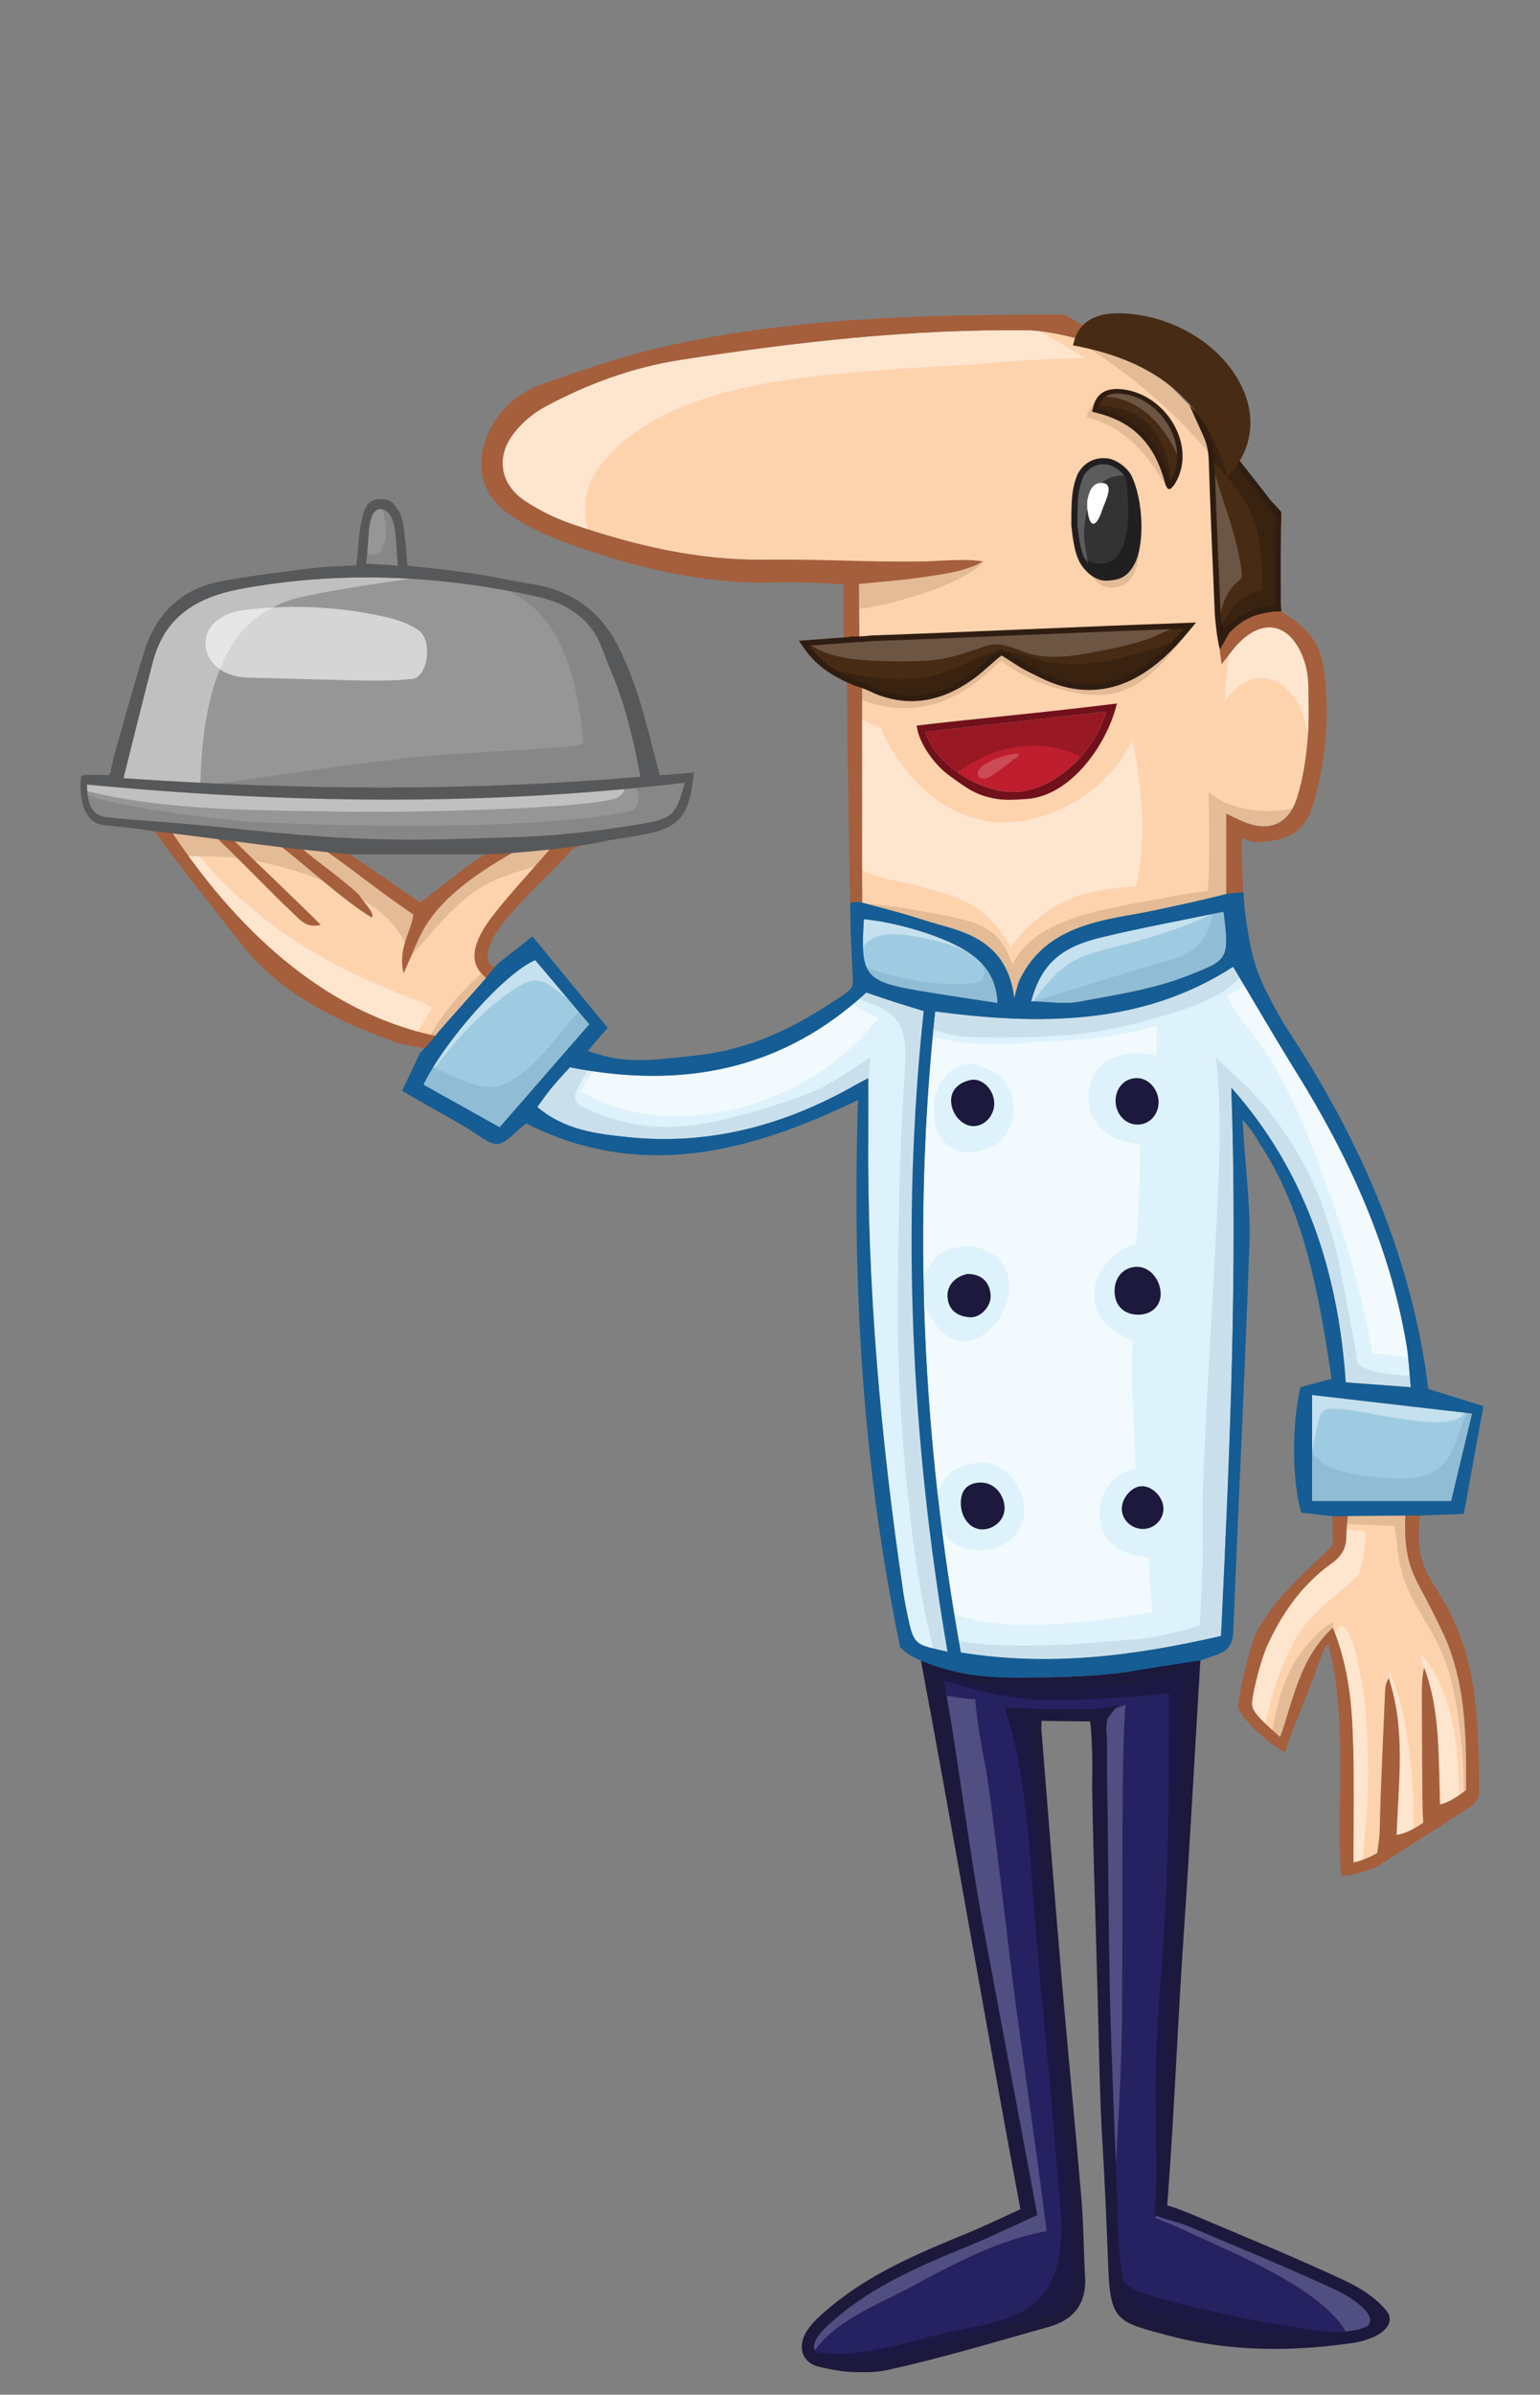 <?xml version="1.0" encoding="UTF-8" standalone="no"?><!DOCTYPE svg PUBLIC "-//W3C//DTD SVG 1.1//EN" "http://www.w3.org/Graphics/SVG/1.1/DTD/svg11.dtd"><svg width="100%" height="100%" viewBox="0 0 415 645" version="1.1" xmlns="http://www.w3.org/2000/svg" xmlns:xlink="http://www.w3.org/1999/xlink" xml:space="preserve" xmlns:serif="http://www.serif.com/" style="fill-rule:evenodd;clip-rule:evenodd;stroke-linejoin:round;stroke-miterlimit:1.414;"><rect x="0" y="0" width="415" height="645" fill="#808080" stroke="none"/><rect id="ArtBoard1" x="0" y="0" width="415" height="645" style="fill:none;"/><g id="Layer-2" serif:id="Layer 2"></g><g><path d="M252.001,272.424c-6.209,58.749 -3.269,115.882 6.914,172.663c23.964,3.874 46.773,0.934 70.125,-4.449c2.389,-49.404 4.503,-98.557 2.778,-147.675c19.794,22.281 28.795,49.173 30.827,79.375c5.684,0.425 11.078,0.829 17.534,1.312c-0.418,-4.278 -0.553,-7.882 -1.148,-11.408c-4.505,-26.717 -15.6,-50.77 -29.79,-73.589c-5.7,-9.168 -11.11,-18.516 -16.94,-28.264c-24.444,15.821 -52.072,15.767 -80.3,12.035" style="fill:#def2fc;fill-rule:nonzero;"/><g opacity="0.1"><clipPath id="_clip1"><rect x="251.535" y="260.391" width="128.645" height="186.465" clip-rule="nonzero"/></clipPath><g clip-path="url(#_clip1)"><path d="M281.421,443.151c11.38,-0.306 19.004,-1.24 24.117,-1.591c5.832,-0.399 15.233,-2.726 17.802,-3.918c0,0 0.498,-11.012 0.694,-15.858c0.255,-6.281 -0.149,-12.566 0.058,-18.852c0.713,-21.556 2.21,-43.075 3.272,-64.615c0.878,-17.825 2.283,-35.83 0.306,-53.609c2.49,2.647 5.281,5.013 7.881,7.567c4.662,4.581 8.818,9.755 12.313,15.276c6.669,10.535 11.115,22.642 13.439,34.878c1.443,7.599 4.337,22.135 4.249,23.353c-0.278,3.855 10.127,4.508 14.354,4.769c0.081,0.997 0.168,2.027 0.273,3.099c-6.456,-0.483 -11.85,-0.886 -17.534,-1.312c-2.032,-30.202 -11.033,-57.094 -30.827,-79.375c1.725,49.118 -0.389,98.271 -2.778,147.675c-23.352,5.383 -46.161,8.323 -70.125,4.449c-0.104,-0.583 -0.44,-2.49 -0.543,-3.072c7.527,1.236 15.854,1.33 23.049,1.136m35.399,-170.566c-9.544,3.025 -19.202,5.434 -29.207,6.213c-8.43,0.656 -17.196,0.834 -25.653,0.517c-3.824,-0.144 -7.285,-0.776 -10.427,-2.04c0.157,-1.617 0.297,-3.232 0.469,-4.851c28.227,3.732 55.855,3.786 80.299,-12.035c0.598,1.002 1.177,1.982 1.768,2.975c-4.331,4.668 -11.547,7.414 -17.249,9.221" style="fill:#0e3d59;fill-rule:nonzero;"/></g></g><g opacity="0.6"><clipPath id="_clip2"><rect x="248.799" y="265.443" width="130.67" height="172.206" clip-rule="nonzero"/></clipPath><g clip-path="url(#_clip2)"><path d="M271.691,292.891c-1.448,-2.747 -2.277,-3.294 -5.841,-5.115c-1.126,-0.562 -3.759,-1.321 -5.147,-1.229c-2.876,0.191 -5.01,1.972 -6.489,4.241c-0.879,1.131 -1.559,2.431 -1.993,3.799c-0.474,1.493 -0.659,3.102 -0.552,4.685c-0.084,4.506 1.708,9.005 6.319,10.576c3.894,1.327 8.884,0.05 11.791,-2.79c3.706,-3.622 4.275,-9.684 1.912,-14.167m-12.161,42.867c-4.124,0.336 -7.3,1.822 -9.007,5.237c-0.626,0.275 -1.194,1.783 -1.65,2.294c-0.329,-21.168 0.45,-42.481 2.469,-64.008c9.552,2.429 19.759,2.422 29.695,1.165c10.482,0.012 20.831,-1.265 30.663,-4.124c0.021,2.71 0.006,5.418 -0.051,8.122c-3.79,-1.586 -11.268,-0.735 -14.37,2.087c-3.487,1.888 -7.892,14.078 2.821,19.883c1.168,0.633 6.619,1.81 7.113,1.889c-0.06,8.953 -0.274,17.908 -1.027,26.816c-4.98,1.09 -9.319,5.52 -10.852,10.255c-1.207,3.729 -0.388,7.792 2.205,10.723c1.645,1.859 5.409,4.111 7.723,4.894c-0.701,12.229 0.464,22.417 0.792,34.634c-4.365,0.528 -8.147,4.148 -9.266,8.502c-1.694,6.593 1.045,12.175 7.41,14.281c1.884,0.623 3.581,1.129 5.396,1.001c0.003,0.999 0.057,1.981 0.086,2.866c0.129,3.969 0.466,7.943 0.899,11.906c-7.8,1.32 -15.618,2.504 -23.523,3.066c-9.82,0.698 -20.505,0.831 -29.915,-2.514c-1.22,-7.458 -2.3,-14.925 -3.26,-22.402c0.102,0.147 0.194,0.297 0.302,0.44c0.239,0.489 2.868,3.351 4.102,3.427c8.11,4.158 19.541,-1.583 17.492,-11.806c-1.365,-6.814 -7.724,-12.212 -14.585,-9.942c-7.136,1.228 -8.266,7.217 -8.499,8.201c-1.67,-15.769 -3.21,-35.929 -3.659,-51.83c2.362,6.477 7.274,13.005 14.855,9.268c1.925,-0.95 3.574,-2.456 4.874,-4.253c0.142,-0.174 0.274,-0.354 0.387,-0.545c1.741,-2.629 2.754,-5.799 2.801,-8.783c0.109,-6.907 -5.804,-11.289 -12.421,-10.75m89.711,-47.105c14.189,22.819 25.285,46.872 29.79,73.589c0.183,1.085 0.32,2.18 0.437,3.297c-3.197,-0.474 -6.415,-0.786 -9.6,-0.969c-2.794,-15.724 -7.159,-31.178 -12.658,-46.174c-5.3,-14.455 -11.674,-31.041 -22.308,-43.086c-1.456,-2.31 -2.944,-4.603 -4.448,-6.89c1.641,-0.938 3.263,-1.917 4.848,-2.978c4.709,7.935 9.236,15.647 13.939,23.211" style="fill:#fff;fill-rule:nonzero;"/></g></g><path d="M256.535,446.856c-9.749,-56.783 -13.808,-116.879 -7.603,-174.54c-3.089,-0.951 -5.528,-1.675 -7.947,-2.456c-2.497,-0.806 -4.976,-1.668 -7.529,-2.528c-22.827,20.989 -49.659,26.064 -79.89,20.136c-1.412,1.573 -3.208,3.464 -4.873,5.464c-1.316,1.581 -2.471,3.296 -3.894,5.217c7.279,6.26 16.065,7.268 24.534,8.141c21.968,2.267 42.34,-3.269 61.379,-14.156c0.66,-0.378 1.346,-0.712 3.262,-1.72c0,5.292 0.032,9.885 -0.005,14.477c-0.341,41.286 3.319,82.271 9.306,123.077c0.459,3.13 -0.558,7.752 0.138,10.839c1.377,6.114 4.607,7.928 13.122,8.049" style="fill:#def2fc;fill-rule:nonzero;"/><g opacity="0.1"><path d="M148.693,292.932c1.665,-2 3.461,-3.891 4.873,-5.464c1.629,0.319 3.247,0.604 4.855,0.859c-1.133,1.781 -2.222,3.589 -3.089,5.52c-0.597,1.329 -0.456,3.163 1.024,3.904c14.533,7.273 27.139,6.979 42.184,2.919c6.301,-1.701 17.29,-4.91 23.124,-7.843c4.694,-2.358 9.386,-5.983 12.939,-7.985c0.006,0.264 -0.344,4.098 -0.629,5.77c0,-0.067 -0.001,-0.131 -0.001,-0.198c-1.915,1.008 -2.601,1.343 -3.261,1.72c-19.039,10.887 -39.411,16.423 -61.379,14.157c-8.469,-0.875 -17.256,-1.882 -24.534,-8.142c1.423,-1.921 2.578,-3.636 3.894,-5.217m82.783,-23.832c0.663,-0.577 1.324,-1.164 1.98,-1.768c2.552,0.86 5.031,1.722 7.529,2.528c2.42,0.781 4.858,1.505 7.947,2.457c-6.205,57.66 -2.146,117.756 7.603,174.539c-1.711,-0.024 -3.2,-0.122 -4.512,-0.304c-1.137,-5.187 -2.45,-10.336 -3.44,-15.569c-1.769,-9.358 -2.952,-18.851 -3.96,-28.317c-2.031,-19.067 -2.894,-38.13 -2.654,-57.302c0.22,-17.555 0.412,-35.267 1.579,-52.785c0.339,-5.088 1.218,-11.231 -0.907,-16.059c-1.965,-4.465 -6.85,-5.793 -11.165,-7.42" style="fill:#0e3d59;fill-rule:nonzero;"/></g><g opacity="0.6"><clipPath id="_clip3"><rect x="156.445" y="270.466" width="80.094" height="30.203" clip-rule="nonzero"/></clipPath><g clip-path="url(#_clip3)"><path d="M156.446,293.846c1.131,-1.773 2.271,-3.54 3.42,-5.303c26.122,3.829 49.591,-1.09 69.998,-18.078c2.141,1.409 4.375,2.647 6.677,3.751c-16.983,23.076 -55.303,34.815 -80.095,19.63" style="fill:#fff;fill-rule:nonzero;"/></g></g><path d="M88.294,227.777c6.706,4.409 16.716,14.324 23.134,18.544c-0.882,5.313 12.906,-11.332 22.036,-16.627c2.494,-1.447 12.815,-1.891 17.142,-2.313c-5.933,6.845 -13.18,15.516 -17.687,21.301c-4.156,5.334 -2.377,12.101 -0.359,16.598c-4.504,5.236 -11.463,12.073 -15.049,16.242c-27.438,-2.472 -55.885,-27.988 -73.37,-58.477c5.572,-0.782 43.803,5.155 44.153,4.732m252.482,213.279c3.943,-8.775 10.068,-14.199 17.969,-19.894c2.617,-1.886 4.03,-3.977 4.036,-7.16c0.003,-1.779 0.239,-3.558 0.404,-5.79l16.756,0c3.093,14.123 2.173,14.889 5.708,21.419c1.631,3.014 1.157,5.999 2.677,9.074c5.778,11.69 10.261,25.31 7.865,42.526c0.035,4.403 -29.065,22.038 -33.392,22.73c0,-10.433 0.278,-21.138 0,-31.384c-0.284,-10.484 -0.39,-19.775 -4.955,-31.108c-9.116,8.551 -7.956,18.33 -11.562,28.355c-6.918,-6.057 -11.37,-6.403 -10.462,-13.738c0.446,-3.601 3.472,-11.728 4.956,-15.03m-203.051,-323.315c2.235,-3.326 5.655,-6.311 9.202,-8.216c11.437,-6.143 23.622,-10.607 36.478,-12.6c31.039,-4.812 62.121,-8.359 93.709,-7.956c16.325,0.207 29.123,5.375 40.044,16.776c1.096,1.145 2.17,2.321 3.36,3.362c4.197,3.673 6.279,8.206 6.466,13.837c0.541,16.349 3.55,30.097 4.248,46.441c0.068,1.583 -1.796,5.746 -1.333,8.527c1.691,-2.101 2.438,-3.138 3.294,-4.076c6.931,-7.595 14.42,-6.19 18.065,3.503c0.82,2.179 1.249,4.615 1.307,6.947c0.131,5.275 0.249,10.59 -0.25,15.83c-0.472,4.959 -1.267,9.992 -2.763,14.726c-2.346,7.421 -7.851,9.488 -14.942,6.269c-1.82,-0.826 -0.717,16.364 -4.165,21.535c-4.852,1.18 -19.612,2.72 -24.549,3.561c-12.695,2.162 -24.683,10.597 -30.916,23.951c-0.124,0.267 -1.791,-0.197 -2.661,0c-2.858,-9.344 -9.87,-18.604 -18.643,-20.938c-3.308,-0.881 -6.545,-2.029 -9.839,-2.97c-3.74,-1.07 -7.507,-2.044 -11.515,-3.128c0,-19.268 -2.49,-81.42 -2.49,-86.309c6.195,-0.645 -7.372,-6.269 -23.725,-6.055c-17.907,0.234 -35.078,-3.822 -51.873,-9.569c-4.45,-1.523 -8.832,-3.641 -12.747,-6.236c-6.283,-4.164 -7.899,-11.058 -3.762,-17.212" style="fill:#fdd3ae;fill-rule:nonzero;"/><g opacity="0.4"><clipPath id="_clip4"><rect x="48.426" y="88.939" width="344.637" height="415.022" clip-rule="nonzero"/></clipPath><g clip-path="url(#_clip4)"><path d="M333.193,173.836c6.931,-7.595 14.42,-6.19 18.065,3.503c0.82,2.179 1.25,4.615 1.307,6.947c0.115,4.609 0.193,9.247 -0.115,13.841c-0.226,-1.588 -0.549,-3.155 -1.005,-4.684c-1.771,-5.936 -7.01,-12.405 -14.003,-10.414c-3.207,0.914 -5.503,3.161 -7.356,5.902c0.163,-4.22 0.554,-8.429 1.101,-12.639c0.854,-1.085 1.407,-1.799 2.006,-2.456m-100.456,20.05c1.491,0.858 3.026,1.632 4.626,2.285c6.386,14.742 20.168,27.361 37.143,25.064c12.964,-1.755 25.343,-10.241 30.69,-22.128c2.588,13.446 3.764,26.657 0.978,39.618c-0.635,0.028 -1.288,0.079 -1.962,0.143c-6.074,0.583 -11.582,1.19 -17.183,3.868c-5.884,2.813 -10.911,7.173 -14.66,12.438c-2.616,-4.672 -5.921,-8.821 -10.833,-11.591c-4.215,-2.378 -8.963,-3.55 -13.573,-4.873c-5.223,-1.498 -10.917,-1.813 -15.744,-4.398c-0.206,-10.873 -0.689,-26.271 -1.169,-40.518c0.519,0.129 1.086,0.158 1.687,0.092m-178.993,36.762c11.669,13.917 26.655,24.712 43.141,32.356c5.711,2.648 11.54,4.988 17.418,7.208c0.696,0.415 1.39,0.835 2.077,1.266c-1.711,3.058 -3.614,6.004 -5.406,9.021c-23.197,-5.068 -46.432,-25.483 -62.547,-50.435c1.762,0.256 3.538,0.433 5.317,0.584m93.183,-121.123c11.437,-6.143 23.622,-10.607 36.478,-12.6c31.039,-4.812 62.122,-8.359 93.709,-7.956c0.853,0.01 1.695,0.037 2.529,0.076c4.281,2.202 8.522,4.686 12.663,7.422c-10.176,0.132 -20.332,0.755 -30.455,1.754c-8.287,0.335 -16.566,0.87 -24.884,1.519c-13.76,1.072 -27.681,2.324 -41.067,5.853c-12.523,3.301 -25.616,8.939 -33.817,19.393c-4.687,5.973 -5.181,11.809 -3.7,17.578c-1.386,-0.447 -2.769,-0.903 -4.149,-1.375c-4.45,-1.523 -8.832,-3.641 -12.747,-6.236c-6.283,-4.164 -7.899,-11.058 -3.763,-17.212c2.236,-3.326 5.655,-6.311 9.203,-8.216m193.849,331.531c3.943,-8.775 10.068,-14.199 17.969,-19.894c2.617,-1.886 4.03,-3.977 4.036,-7.16c0.001,-0.656 0.039,-1.32 0.089,-1.998c1.606,0.12 3.357,0.26 5.181,0.379c-0.337,3.823 -0.481,8.08 -1.818,11.465c-1.361,1.622 -3.055,3.119 -4.915,4.641c-4.811,3.937 -9.314,7.724 -12.356,13.27c-4.255,7.758 -6.528,15.306 -8.227,23.768c-4.602,-3.381 -5.637,-3.608 -4.915,-9.441c0.446,-3.601 3.472,-11.728 4.956,-15.03m52.282,44.24c-1.292,1.151 -2.909,2.429 -4.73,3.765c0.107,-10.881 -0.747,-22.534 -3.848,-33.122c0.103,-0.341 0.176,-0.705 0.176,-1.118c0,-3.09 -1.483,-6.274 -1.743,-9.366c9.017,10.576 10.247,25.462 10.145,39.841m-18.883,-35.715c2.768,6.127 4.23,12.97 5.219,19.444c1.268,8.303 1.646,16.761 1.412,25.169c-2,1.286 -4.028,2.539 -5.975,3.695c1.302,-11.746 1.581,-23.571 0.651,-35.4c-0.295,-3.749 -0.584,-8.332 -1.307,-12.908m-12.459,-11.939c2.968,3.01 3.795,8.024 4.617,11.989c1.174,5.66 1.741,11.369 2.064,17.138c0.665,11.879 0.136,23.749 -1.497,35.51c-1.902,0.948 -3.365,1.564 -4.1,1.682c0,-10.433 0.277,-21.138 0,-31.384c-0.284,-10.441 -0.393,-19.7 -4.903,-30.971c0.113,-0.143 0.219,-0.289 0.336,-0.43c1.059,-1.286 2.243,-2.44 3.483,-3.534" style="fill:#fff;fill-rule:nonzero;"/></g></g><g opacity="0.15"><clipPath id="_clip5"><rect x="44.14" y="89.755" width="352.71" height="393.558" clip-rule="nonzero"/></clipPath><g clip-path="url(#_clip5)"><path d="M88.294,227.777c6.706,4.409 16.716,14.324 23.134,18.544c-0.882,5.313 12.906,-11.332 22.036,-16.627c2.494,-1.447 12.815,-1.891 17.142,-2.313c-1.517,1.75 -3.121,3.621 -4.742,5.532c-4.058,0.954 -8.033,2.503 -9.981,3.166c-11.101,3.774 -17.635,13.227 -25.25,21.565c-3.22,-10.674 -12.491,-15.847 -22.829,-20.086c-7.655,-3.139 -15.251,-5.243 -23.445,-6.373c-5.177,-0.713 -10.401,-0.452 -15.575,-0.568c-1.618,-2.483 -3.173,-5.008 -4.643,-7.572c5.572,-0.782 43.803,5.155 44.153,4.732m42.742,33.212c0.404,1.555 0.952,3.016 1.524,4.291c-4.504,5.236 -11.463,12.073 -15.049,16.242c-0.934,-0.084 -1.868,-0.204 -2.804,-0.341c3.932,-7.774 9.638,-14.306 16.329,-20.192m142.51,-87.452c14.901,-0.265 29.747,1.526 44.499,-0.619c-4.618,5.696 -9.752,11.65 -16.856,13.603c-8.957,2.461 -24.037,-2.515 -31.103,-8.387c-1.252,-1.041 -15.202,19.993 -39.232,9.871c-0.099,-2.883 -0.195,-5.672 -0.287,-8.334c5.296,-1.169 11.406,-0.819 16.464,-1.687c8.877,-1.522 17.469,-4.286 26.515,-4.447m-0.765,86.213c0,0 2.287,-4.841 7.43,-8.154c9.058,-5.837 21.932,-7.496 32.301,-9.533c8.398,-1.649 18.546,-3.487 20.564,-0.881c-4.493,3.487 -21.774,4.104 -27.18,5.025c-12.695,2.162 -24.683,10.597 -30.916,23.951c-0.124,0.267 -1.791,-0.197 -2.661,0c-2.858,-9.344 -9.87,-18.604 -18.643,-20.938c-3.308,-0.881 -6.545,-2.029 -9.839,-2.97c-3.387,-0.969 -6.806,-1.863 -10.397,-2.827c6.616,0.403 13.079,1.631 19.622,2.867c11.634,2.197 16.353,3.848 19.719,13.46m52.922,-46.433c5.973,5.438 16.935,5.807 22.592,4.462c-2.767,4.966 -7.647,6.073 -13.685,3.332c-0.292,-0.133 -0.508,0.204 -0.681,0.877c-1.176,-0.904 1,20.924 0.14,21.36c-0.903,0.459 -9.563,-1.111 -9.41,-1.141c1.818,-0.357 1.044,-25.222 1.044,-28.89m-94.429,-57.458c3.389,-0.408 6.773,-0.902 10.158,-1.414c7.748,-1.171 15.499,-1.852 23.264,-2.629c-6,5.091 -15.164,7.92 -22.012,9.861c-4.139,1.174 -8.37,2.043 -12.649,2.479c-0.126,-3.852 -0.203,-6.484 -0.203,-7.343c1.289,-0.134 1.712,-0.486 1.442,-0.954m117.46,292.032c1.534,-2.64 6.801,-9.569 10.486,-10.827c0.196,1.647 -0.98,4.815 -0.596,6.441c-0.245,-0.672 -0.503,-1.35 -0.78,-2.036c-9.116,8.551 -7.956,18.33 -11.562,28.355c-1.282,-1.122 -2.478,-2.047 -3.572,-2.858c0.367,-2.103 0.779,-4.198 1.277,-6.278c1.06,-4.426 2.449,-8.844 4.747,-12.797m31.207,-39.679c3.093,14.123 2.173,14.889 5.708,21.419c1.631,3.014 1.157,5.999 2.677,9.074c5.778,11.69 10.261,25.31 7.865,42.526c0.003,0.353 -1.387,1.574 -1.733,2.083c0.159,-9.198 -1.282,-23.915 -3.991,-32.898c-4.414,-14.632 -12.779,-18.746 -13.972,-34.412c-0.073,-0.959 -0.665,-4.986 -0.665,-4.986c-4.135,-0.13 -12.649,-0.533 -12.832,-0.59c0.062,-0.699 0.128,-1.422 0.187,-2.216l16.756,0Zm-93.169,-318.458c11.859,1.832 21.718,6.942 30.386,15.991c1.096,1.145 2.17,2.321 3.36,3.362c4.197,3.673 6.279,8.206 6.466,13.837c0.007,0.213 0.024,0.415 0.032,0.628c-10.922,-13.658 -25.112,-25.078 -40.244,-33.818" style="fill:#543213;fill-rule:nonzero;"/></g></g><path d="M353.579,404.312l37.475,0c1.82,-7.597 3.634,-15.167 5.651,-23.587c-14.376,-1.666 -28.67,-3.322 -43.126,-4.996l0,28.583Z" style="fill:#9fcbe2;fill-rule:nonzero;"/><g opacity="0.4"><path d="M376.986,382.045c-6.104,-0.792 -12.412,-2.68 -18.591,-2.618c-1.257,0.013 -2.414,0.876 -2.752,2.094c-0.857,3.096 -1.488,6.237 -2.064,9.389l0,-15.181c13.772,1.595 27.398,3.174 41.087,4.759c-2.411,4.247 -14.206,2.007 -17.68,1.557" style="fill:#fff;fill-rule:nonzero;"/></g><g opacity="0.1"><path d="M368.933,397.623c5.91,0.705 14.897,1.696 19.636,-2.855c2.049,-1.968 3.133,-4.932 4.141,-7.522c0.64,-1.646 1.166,-3.334 1.798,-4.982c0.175,-0.458 0.645,-1.236 0.837,-1.697c0.454,0.053 0.906,0.105 1.36,0.158c-2.017,8.42 -3.831,15.99 -5.651,23.587l-37.475,0l0,-13.035c3.648,4.64 9.731,5.675 15.354,6.346" style="fill:#0e3d59;fill-rule:nonzero;"/></g><path d="M114.113,292.162c7.088,3.957 13.706,7.652 20.538,11.466c7.715,-8.855 15.729,-18.053 24.176,-27.748c-4.604,-5.452 -9.66,-11.438 -14.588,-17.274c-8.042,3.303 -24.31,21.534 -30.126,33.556" style="fill:#9fcbe2;fill-rule:nonzero;"/><g opacity="0.4"><path d="M137.218,267.334c-7.447,5.37 -14.105,12.223 -19.597,19.765c-0.368,0.21 -0.727,0.425 -1.076,0.642c7.065,-11.646 20.588,-26.217 27.694,-29.135c3.023,3.58 6.083,7.203 9.068,10.738c-1.838,-1.527 -3.702,-2.999 -5.695,-4.241c-3.762,-2.346 -7.159,-0.102 -10.394,2.231" style="fill:#fff;fill-rule:nonzero;"/></g><g opacity="0.1"><path d="M116.834,287.266c0.341,0.364 0.772,0.667 1.295,0.861c5.888,2.186 12.172,6.762 18.51,3.532c7.756,-3.952 13.383,-12.596 19.253,-19.254c0.991,1.174 1.977,2.342 2.934,3.475c-8.446,9.695 -16.46,18.893 -24.175,27.748c-6.831,-3.814 -13.45,-7.509 -20.538,-11.466c0.747,-1.545 1.669,-3.192 2.721,-4.896" style="fill:#0e3d59;fill-rule:nonzero;"/></g><path d="M232.801,247.563c9.063,0.919 20.45,4.375 26.778,8.077c5.256,3.074 8.908,7.172 9.244,14.518c-7.377,-1.145 -14.36,-2.135 -21.309,-3.326c-14.514,-2.488 -15.713,-4.112 -14.713,-19.269m63.933,4.926c10.928,-2.643 22.01,-4.65 32.995,-6.929c1.665,13.025 1.174,12.993 -9.729,17.281c-9.198,3.618 -19.29,5.121 -29.099,6.955c-4.118,0.771 -8.527,-0.017 -13.025,-0.101c2.765,-10.113 8.005,-14.583 18.858,-17.206" style="fill:#9fcbe2;fill-rule:nonzero;"/><g opacity="0.4"><clipPath id="_clip6"><rect x="232.539" y="246.219" width="93.934" height="23.49" clip-rule="nonzero"/></clipPath><g clip-path="url(#_clip6)"><path d="M232.801,247.563c9.063,0.919 20.45,4.375 26.778,8.077c0.49,0.286 0.96,0.585 1.42,0.89c-4.52,-2.313 -9.839,-3.558 -15.194,-4.429c-3.862,-0.628 -8.395,-1.097 -11.726,1.42c-0.597,0.451 -1.095,0.961 -1.526,1.508c-0.057,-2.041 0.052,-4.489 0.248,-7.466m63.933,4.926c9.851,-2.382 19.824,-4.255 29.741,-6.269c-8.542,4.169 -17.478,6.673 -26.789,9.013c-4.455,1.12 -9.129,2.411 -12.857,5.2c-3.407,2.549 -5.807,6.073 -8.549,9.276c-0.135,-0.003 -0.269,-0.012 -0.404,-0.014c2.765,-10.113 8.005,-14.583 18.858,-17.206" style="fill:#fff;fill-rule:nonzero;"/></g></g><g opacity="0.1"><clipPath id="_clip7"><rect x="233.502" y="245.562" width="96.942" height="24.596" clip-rule="nonzero"/></clipPath><g clip-path="url(#_clip7)"><path d="M243.985,263.534c6.234,1.276 12.856,2.121 19.182,1.102c1.382,-0.223 2.549,-2.191 1.992,-3.51c-0.315,-0.749 -0.667,-1.449 -1.054,-2.113c2.738,2.686 4.49,6.169 4.718,11.145c-7.377,-1.145 -14.361,-2.135 -21.309,-3.326c-8.472,-1.452 -12.402,-2.615 -14.012,-6.341c3.373,1.473 7.098,2.351 10.483,3.043m64.786,-3.108c5.253,-1.615 11.403,-2.279 14.986,-6.955c1.221,-1.593 2.675,-4.583 2.968,-7.302c1.001,-0.204 2.005,-0.402 3.004,-0.609c1.665,13.025 1.174,12.993 -9.729,17.281c-9.198,3.618 -19.29,5.121 -29.099,6.956c-3.925,0.734 -8.116,0.058 -12.395,-0.08c3.199,-0.96 24.74,-7.594 30.265,-9.291" style="fill:#0e3d59;fill-rule:nonzero;"/></g></g><path d="M298.07,191.712c-16.834,1.87 -32.727,3.636 -48.714,5.412c2.61,8.62 14.317,16.33 23.983,16.191c9.915,-0.141 21.158,-9.566 24.731,-21.603" style="fill:#be1e2d;fill-rule:nonzero;"/><g opacity="0.2"><path d="M298.07,191.712c-1.352,4.553 -3.802,8.729 -6.862,12.174c-10.546,-5.692 -23.985,-2.971 -33.17,4.142c-4.145,-2.94 -7.443,-6.814 -8.682,-10.904c15.987,-1.776 31.88,-3.542 48.714,-5.412" style="fill-rule:nonzero;"/></g><path d="M249.356,197.124c2.61,8.62 14.317,16.329 23.983,16.191c9.915,-0.141 21.158,-9.566 24.731,-21.603c-16.834,1.87 -32.727,3.636 -48.714,5.412m27.551,18.052c-1.301,0.103 -5.368,0.48 -8.121,0.041c-5.604,-0.894 -7.947,-2.66 -13.214,-6.511c-3.288,-2.403 -7.888,-8.043 -8.557,-13.272c14.225,-1.72 35.275,-3.574 53.962,-5.958c-2.446,10.565 -12.094,24.751 -24.07,25.7" style="fill:#70111b;fill-rule:nonzero;"/><g opacity="0.2"><clipPath id="_clip8"><rect x="263.469" y="202.89" width="11.181" height="6.835" clip-rule="nonzero"/></clipPath><g clip-path="url(#_clip8)"><path d="M273.07,204.642c-1.806,1.438 -3.659,2.817 -5.554,4.135c-1.181,0.822 -3.058,1.506 -3.829,0.291c-0.731,-1.151 0.518,-2.538 1.692,-3.232c2.816,-1.663 6.012,-2.678 9.271,-2.945c-0.155,1.358 -1.981,2.188 -3.106,1.413" style="fill:#fff;fill-rule:nonzero;"/></g></g><path d="M356.959,181.884c1.248,11.111 0.329,22.194 -2.562,32.982c-2.379,8.875 -5.978,11.374 -15.288,11.97c-1.231,0.079 -2.738,-0.236 -4.527,-1.199c0,3.07 0.171,7.373 0.232,9.949c0.046,1.948 0.439,8.008 0.541,9.767c-1.534,-0.348 -3.387,-2.869 -4.91,-3.27l0,-22.926c2.927,1.38 2.346,1.128 4.165,1.954c7.091,3.219 12.596,1.152 14.942,-6.27c1.496,-4.733 2.291,-9.765 2.763,-14.725c0.499,-5.24 0.381,-10.555 0.25,-15.831c-0.057,-2.331 -0.487,-4.767 -1.307,-6.945c-3.645,-9.694 -11.134,-11.098 -18.065,-3.504c-0.856,0.938 -2.289,2.961 -3.98,5.062c-0.201,-1.213 -0.908,-6.4 -0.97,-8.538c3.3,-3.378 9.918,-5.426 15.904,-6.429c0,0 0.903,0.579 1.513,0.978c7.952,5.236 10.374,8.748 11.299,16.975m-124.637,62.657c-1.075,-0.018 -2.105,0 -3.191,0c-0.319,-17.184 -0.718,-36.848 -0.835,-54.033c-0.017,-2.627 -0.053,-9.847 -0.081,-10.918c1.418,0.453 2.773,0.421 4.107,1.036l0,63.915Zm-95.455,-106.275c-7.71,-5.484 -9.014,-14.106 -4.839,-22.527c3.137,-6.325 8.291,-10.31 14.696,-12.517c9.712,-3.347 19.447,-6.807 29.416,-9.197c32.82,-7.867 66.32,-9.066 99.884,-9.277c2.183,-0.013 8.405,-0.01 10.748,-0.007c4.193,2.128 13.28,8.226 17.238,10.75c-6.422,-2.714 -20.398,-6.44 -26.896,-6.523c-31.587,-0.402 -62.67,3.145 -93.709,7.957c-12.856,1.993 -25.041,6.457 -36.478,12.6c-3.548,1.905 -6.967,4.89 -9.203,8.216c-4.136,6.154 -2.52,13.048 3.763,17.212c3.915,2.595 8.297,4.713 12.747,6.236c16.795,5.747 33.966,9.803 51.873,9.569c16.353,-0.214 26.896,0.709 43.249,0.458c3.235,-0.051 11.034,-0.877 15.623,0.037c-5.177,2.749 -10.481,3.316 -15.802,4.139c-5.717,0.885 -11.511,1.263 -17.706,1.908l0.15,19.334c-1.417,0.149 -2.844,3.993 -4.267,3.992l-0.045,-23.227c-7.237,-0.53 -13.348,-0.627 -20.143,-0.494c-18.222,0.356 -36.404,-4.203 -53.407,-10.25c-5.897,-2.097 -11.823,-4.785 -16.892,-8.389m222.292,277.841l-0.076,-10.047c1.314,-0.02 2.953,0.312 4.267,0.309c-0.151,1.763 -0.566,6.138 -0.569,7.633c-0.006,3.182 -1.419,5.274 -4.036,7.16c-7.901,5.695 -13.366,13.471 -17.31,22.246c-1.483,3.303 -3.632,11.243 -3.993,14.854c-0.22,2.187 0.611,3.536 7.529,9.593c3.606,-10.025 5.089,-20.939 14.205,-29.491c4.565,11.334 5.213,21.826 5.497,32.311c0.277,10.245 0.06,20.504 0.06,30.936c3.032,-0.485 6.388,-2.52 6.388,-2.52c0,0 0.635,-4.052 0.668,-5.643c0.258,-12.648 0.942,-25.287 1.47,-37.929c0.049,-1.168 0.215,-2.332 0.978,-3.504c4.61,13.714 2.623,27.827 2.131,42.198c3.315,-0.437 7.17,-3.283 7.17,-3.283c0,0 -0.172,-2.993 -0.197,-4.64c-0.148,-9.751 -0.135,-19.506 -0.181,-29.26c-0.013,-2.61 -0.002,-5.219 0.618,-7.901c4.433,11.769 3.817,24.234 4.26,36.886c3.373,-0.747 7.052,-3.894 7.052,-3.894c0,0 0.016,-4.405 0,-6.396c-0.102,-12.696 -0.986,-25.33 -6.765,-37.021c-1.519,-3.073 -3.014,-6.162 -4.646,-9.177c-3.394,-6.269 -5.601,-10.357 -4.912,-22.608c1.231,0.004 2.76,0.007 3.991,0c-1.238,10.599 0.359,14.988 3.987,20.52c10.597,16.164 11.775,31.438 11.843,54.682c0.011,3.77 -2.727,4.747 -5.811,6.72c-8.444,5.402 -12.957,8.43 -21.47,13.723c-1.865,1.16 -8.703,3.209 -9.976,2.498c-1.217,-21.07 1.831,-42.545 -3.395,-62.309c-0.918,0.993 -1.285,1.836 -2.433,4.785c-3.01,8.759 -6.29,15.733 -9.305,24.507c-8.444,-5.231 -12.623,-11.241 -12.58,-12.269c0.142,-3.388 3.272,-16.67 4.783,-19.711c4.867,-9.792 14.488,-17.454 20.758,-23.958m-250.404,-153.877c-1.567,-6.708 1.791,-10.596 2.673,-15.909c-7.641,-5.024 -16.172,-11.968 -23.741,-17.243c2.199,0.368 4.047,0.392 6.24,0.789c6.021,4.119 13.846,9.485 19.3,13.217c5.035,-3.874 8.452,-6.504 13.556,-10.431c1.189,-0.987 4.393,-2.719 5.456,-3.23c2.511,-0.019 4.409,-0.004 6.883,-0.345c-9.03,5.247 -19.497,11.687 -24.908,21.126c-1.885,3.288 -3.169,6.92 -5.459,12.026m-62.913,-38.841c16.795,25.52 40.605,49.232 71.761,55.661c-1.122,1.374 -1.406,2.312 -2.643,3.585c-1.916,-0.665 -6.327,-1.169 -8.236,-1.855c-16.082,-5.773 -31.222,-13.024 -42.078,-26.957c-6.817,-8.75 -13.718,-17.437 -20.4,-26.289c-0.826,-1.094 -2.487,-4.213 -5.47,-5.682c1.866,0.151 5.22,1.237 7.066,1.537m32.942,22.397c-5.821,-5.418 -14.596,-14.687 -20.645,-20.332c1.439,0.12 2.924,0.199 4.359,0.366c7.188,7.157 17.248,16.543 23.949,23.291c-4.018,0.986 -5.679,-1.478 -7.663,-3.325m69.523,-17.193c2.413,-0.191 6.498,-1.057 8.915,-1.235c-0.622,0.241 -2.842,1.224 -3.23,1.658c-6.676,7.468 -12.366,11.96 -18.552,19.838c-1.587,2.022 -5.357,7.341 -3.514,10.833c0.24,0.138 2.597,1.601 2.837,1.738c-0.544,0.657 -1.911,2.617 -2.386,3.12c-0.253,0.269 -0.689,-0.501 -2.173,-1.871c-4.868,-4.5 -1.239,-11.12 2.715,-16.194c4.482,-5.754 9.497,-11.096 15.388,-17.887m-48.118,18.54c-7.414,-4.341 -19.521,-15.554 -24.706,-19.294c0.279,0.035 1.693,-0.025 1.972,0c1.51,0.139 1.948,0.031 3.442,0.276c4.382,3.878 11.789,8.931 15.762,12.847c2.494,3.449 4.324,5.133 3.53,6.171" style="fill:#a55f3c;fill-rule:nonzero;"/><path d="M233.216,637.283c2.06,0 3.881,-0.179 5.566,-0.548c11.207,-2.45 22.473,-5.656 33.369,-8.756c3.339,-0.951 6.678,-1.901 10.021,-2.832c6.11,-1.701 8.92,-5.533 8.59,-11.712c-0.146,-2.736 -0.242,-5.513 -0.334,-8.199c-0.147,-4.29 -0.3,-8.725 -0.666,-13.051c-0.855,-10.138 -1.808,-20.442 -2.729,-30.407c-0.846,-9.155 -1.723,-18.62 -2.52,-27.939c-1.535,-17.934 -2.991,-36.173 -4.4,-53.813l-1.125,-14.076c-0.052,-0.648 0.135,-1.191 0.335,-1.767c0.09,-0.259 0.198,-0.573 0.31,-0.969l0.341,-1.202l15.309,0l0.139,1.5c0.135,1.458 0.3,2.919 0.466,4.381c0.36,3.192 0.732,6.491 0.789,9.785c0.149,8.771 0.236,17.687 0.319,26.309c0.121,12.407 0.245,25.236 0.562,37.843c0.153,6.131 0.693,12.38 1.215,18.424c0.348,4.032 0.708,8.203 0.952,12.32c0.742,12.499 1.352,25.017 1.815,37.207c0.525,13.89 0.782,14.221 13.748,17.687c8.788,2.35 18.268,3.542 28.176,3.542c6.81,0 14.029,-0.563 21.455,-1.672c1.229,-0.183 2.593,-0.583 4.168,-1.224c1.488,-0.605 2.46,-1.453 2.666,-2.328c0.211,-0.896 -0.397,-1.826 -0.944,-2.449c-3.304,-3.762 -6.595,-6.42 -9.782,-7.9c-10.534,-4.893 -21.443,-9.48 -31.991,-13.915c-2.618,-1.101 -5.234,-2.201 -7.848,-3.307c-1.485,-0.627 -3.103,-1.105 -4.976,-1.659c-0.999,-0.296 -2.075,-0.613 -3.256,-0.989l-1.246,-0.397l0.099,-1.303c0.578,-7.564 1.167,-15.11 1.757,-22.643c1.302,-16.66 2.648,-33.887 3.81,-50.806c1.1,-16.048 2.093,-33.134 3.055,-49.658c0.454,-7.802 0.906,-15.588 1.37,-23.271c-2.774,0.454 -5.608,1.302 -8.366,2.127c-3.047,0.912 -6.198,1.855 -9.345,2.304c-7.808,1.114 -15.749,1.382 -22.489,1.498c-0.373,0.005 -1.122,0.009 -1.124,0.009c-8.953,0 -19.438,-1.856 -30.474,-5.382c4.502,23.966 9.038,48.174 13.57,72.362c4.64,24.767 9.277,49.513 13.869,73.958l0.238,1.276l-1.182,0.535c-1.625,0.734 -3.245,1.483 -4.864,2.233c-3.525,1.633 -7.172,3.321 -10.842,4.823c-14.289,5.851 -26.034,11.014 -36.289,19.661c-2.303,1.943 -4.321,3.723 -5.689,5.844c-1.107,1.718 -1.4,3.489 -0.803,4.861c0.529,1.214 1.756,2.05 3.455,2.354c3.607,0.644 7.786,1.331 11.75,1.331" style="fill:#262261;fill-rule:nonzero;"/><g opacity="0.3"><path d="M233.43,633.352c6.353,-0.964 12.537,-2.718 18.726,-4.404c7.604,-2.071 16.133,-2.425 23.15,-6.209c14.839,-8.001 10.202,-28.335 9.2,-42.013c-1.596,-21.772 -4.005,-43.474 -5.733,-65.235c-1.415,-17.833 -2.191,-38.458 -8.079,-55.549c1.619,0.251 4.344,1.579 5.979,1.753c1.005,0.107 2.008,1.281 3.011,1.34l-0.051,0.179c-0.112,0.396 -0.22,0.71 -0.311,0.969c-0.198,0.576 -0.386,1.119 -0.334,1.766l1.125,14.077c1.409,17.639 2.865,35.879 4.4,53.813c0.797,9.318 1.674,18.785 2.52,27.939c0.922,9.965 1.874,20.269 2.729,30.407c0.366,4.326 0.518,8.762 0.666,13.051c0.092,2.686 0.188,5.463 0.334,8.199c0.33,6.18 -2.479,10.011 -8.59,11.712c-3.343,0.931 -6.682,1.881 -10.021,2.832c-10.896,3.1 -22.162,6.306 -33.369,8.757c-1.685,0.368 -3.506,0.547 -5.566,0.547c-3.964,0 -8.143,-0.687 -11.75,-1.331c-1.699,-0.304 -2.926,-1.14 -3.455,-2.355c-0.062,-0.143 -0.109,-0.292 -0.152,-0.444c4.844,1.062 10.161,1.02 15.571,0.199m124.717,-5.377c0.341,0.024 0.68,0.044 1.021,0.062c3.03,0.188 6.063,0.316 9.097,0.391c-1.232,0.455 -2.338,0.76 -3.346,0.911c-7.427,1.108 -14.646,1.671 -21.455,1.671c-9.908,0 -19.388,-1.192 -28.176,-3.542c-11.646,-3.113 -13.038,-3.703 -13.582,-13.858c0.945,0.977 2.046,1.889 3.342,2.719c4.796,3.074 40.428,10.801 53.099,11.646m-40.771,-107.557c-1.162,16.919 -2.508,34.146 -3.81,50.806c-0.59,7.533 -1.179,15.079 -1.756,22.643l-0.072,0.945c-0.077,-0.001 -0.154,0.001 -0.231,0c0.294,-9.911 -0.001,-19.825 -0.085,-29.744c-0.098,-11.626 0.628,-23.167 1.555,-34.75c1.349,-16.839 1.806,-33.691 1.964,-50.559c0.047,-1.855 0.064,-3.709 0.045,-5.56c0.03,-5.311 0.041,-12.825 0.041,-18.14c0,0 -25.71,2.605 -36.363,1.714c-9.591,-0.802 -18.945,-3.251 -28.029,-6.365c-0.21,-1.12 -0.422,-2.245 -0.631,-3.363c11.035,3.526 21.52,5.382 30.472,5.382c0.002,0 0.752,-0.003 1.125,-0.009c6.739,-0.116 14.681,-0.384 22.489,-1.498c3.147,-0.449 6.298,-1.392 9.346,-2.304c2.757,-0.826 5.592,-1.674 8.365,-2.127c-0.464,7.683 -0.916,15.469 -1.37,23.271c-0.962,16.524 -1.955,33.61 -3.055,49.658" style="fill-rule:nonzero;"/></g><g opacity="0.2"><clipPath id="_clip9"><rect x="217.707" y="455.746" width="154.09" height="178.778" clip-rule="nonzero"/></clipPath><g clip-path="url(#_clip9)"><path d="M218.814,628.737c1.368,-2.121 3.386,-3.901 5.689,-5.844c10.255,-8.647 22,-13.809 36.288,-19.661c3.671,-1.503 7.317,-3.19 10.843,-4.823c1.619,-0.75 3.239,-1.499 4.863,-2.233l1.183,-0.535l-0.239,-1.276c-4.591,-24.445 -9.228,-49.19 -13.869,-73.957c-4.047,-21.605 -8.096,-43.213 -12.123,-64.662c3.526,1.135 7.428,1.686 11.367,1.951c0.457,6.412 1.761,12.727 2.892,19.069c1.453,8.141 4.818,37.694 5.685,44.228c0.484,4.215 0.981,8.43 1.525,12.639c2.902,22.457 6.314,44.846 9.132,67.313c-12.946,2.265 -25.36,8.993 -36.668,15.081c-9.031,4.862 -21.229,9.275 -26.759,18.498c-0.254,-0.279 -0.463,-0.586 -0.612,-0.928c-0.597,-1.371 -0.304,-3.142 0.803,-4.86m84.5,-169.62c-1.27,11.241 -0.677,69.875 -1.001,87.885c-0.236,13.118 -1.045,26.225 -1.831,39.33c-0.236,-4.579 -0.484,-9.167 -0.757,-13.758c-0.244,-4.117 -0.604,-8.287 -0.952,-12.32c-0.522,-6.044 -1.062,-12.293 -1.215,-18.424c-0.317,-12.607 -0.441,-25.436 -0.562,-37.843c-0.083,-8.622 -0.17,-17.538 -0.319,-26.309c-0.054,-3.115 -0.391,-6.233 -0.732,-9.262c0.131,-2.295 0.262,-4.587 0.392,-6.879c2.383,-0.606 4.698,-1.455 6.977,-2.42m9.769,136.489c1.129,0.358 2.168,0.666 3.129,0.95c1.873,0.554 3.491,1.032 4.976,1.659c2.614,1.106 5.23,2.206 7.848,3.307c10.548,4.435 21.457,9.022 31.991,13.915c3.186,1.48 6.478,4.138 9.782,7.9c0.547,0.623 1.155,1.553 0.944,2.449c-0.207,0.875 -1.179,1.723 -2.666,2.328c-1.575,0.641 -2.939,1.041 -4.168,1.225c-0.558,0.083 -1.105,0.141 -1.66,0.218c-1.807,-5.985 -11.788,-12.567 -15.448,-14.751c-7.156,-4.271 -14.736,-7.793 -22.317,-11.228c-3.112,-1.41 -6.226,-2.814 -9.332,-4.232c-1.238,-0.565 -3.481,-1.291 -4.995,-2.058c0.747,-0.396 1.421,-0.943 1.916,-1.682" style="fill:#fff;fill-rule:nonzero;"/></g></g><path d="M247.863,445.598c10.252,3.498 21.821,6.177 32.613,6.177c0.368,0 0.732,-0.003 1.098,-0.009c7.433,-0.128 14.918,-0.431 22.283,-1.482c6.534,-0.932 13.123,-4.091 19.713,-4.686c-1.507,24.8 -2.889,50.761 -4.547,74.933c-1.677,24.437 -2.587,48.851 -4.465,73.462c3.455,1.1 4.899,1.697 7.272,2.701c13.344,5.645 26.759,11.144 39.893,17.245c3.911,1.816 8.269,4.212 11.726,8.215c2.634,2.999 -0.021,5.979 -3.74,7.49c-1.457,0.593 -2.997,1.097 -4.546,1.328c-7.23,1.079 -14.482,1.689 -21.699,1.689c-9.639,0 -19.217,-1.087 -28.603,-3.597c-13.592,-3.634 -15.653,-3.725 -16.206,-18.289c-0.469,-12.395 -0.916,-22.855 -1.651,-35.237c-0.61,-10.275 -0.84,-23.388 -1.098,-33.667c-0.536,-21.382 -1.247,-39.648 -1.612,-61.035c0.143,-3.912 0.101,-11.854 -0.517,-17.171l-13.107,-0.167c0.013,1.329 -0.074,1.837 -0.036,2.319c1.816,22.629 3.588,45.262 5.524,67.881c1.666,19.457 3.61,38.89 5.25,58.349c0.597,7.077 0.624,14.202 1.003,21.299c0.384,7.177 -3.113,11.531 -9.795,13.392c-14.456,4.026 -28.841,8.41 -43.481,11.611c-1.907,0.417 -3.896,0.586 -5.918,0.586c-4.002,0 -6.23,0 -12.041,-1.357c-5.001,-0.893 -6.518,-5.443 -3.75,-9.736c1.534,-2.378 3.813,-4.357 6.012,-6.211c10.864,-9.16 23.753,-14.614 36.728,-19.927c5.291,-2.167 9.603,-4.3 14.816,-6.654c-9.247,-49.233 -17.843,-100.068 -27.119,-149.452m71.413,3.983c-1.986,0.446 -3.267,0.989 -5.367,1.617c-3.105,0.929 -6.316,1.89 -9.586,2.357c-7.899,1.126 -15.904,1.398 -22.693,1.514c-0.384,0.007 -0.767,0.01 -1.154,0.01c-8.402,0 -16.186,-1.041 -26.42,-4.09c4.312,22.963 6.73,45.579 11.069,68.738c4.665,24.892 9.325,49.765 13.94,74.333l0.479,2.552l-2.366,1.069c-1.621,0.732 -3.235,1.479 -4.849,2.227c-3.543,1.64 -7.206,3.336 -10.911,4.853c-14.152,5.795 -25.778,10.903 -35.85,19.396c-2.2,1.855 -4.122,3.547 -5.365,5.475c-0.791,1.227 -1.044,2.463 -0.677,3.306c0.386,0.887 1.426,1.244 2.231,1.388c3.537,0.632 7.631,1.305 11.46,1.305c1.94,0 3.645,-0.166 5.212,-0.509c11.155,-2.439 22.394,-5.637 33.262,-8.73c3.345,-0.952 6.69,-1.903 10.038,-2.836c5.397,-1.503 7.674,-4.597 7.384,-10.033c-0.147,-2.746 -0.243,-5.525 -0.335,-8.213c-0.147,-4.275 -0.3,-8.696 -0.661,-12.985c-0.855,-10.131 -1.807,-20.431 -2.729,-30.392c-0.847,-9.158 -1.723,-18.628 -2.521,-27.953c-1.532,-17.893 -2.985,-36.088 -4.389,-53.685c-0.378,-4.738 -1.104,-13.613 -2.83,-17.874c0.082,-0.236 -5.033,-2.148 -4.931,-2.508l10.505,0.448c0,0 7.871,-0.011 12.102,0c4.23,0.011 8.068,-1.156 8.068,-1.156l-2.186,2.636c-1.184,1.661 -0.753,1.187 -1.101,3.686c0.365,3.23 0.165,8.749 0.223,12.123c0.15,8.773 0.236,17.687 0.32,26.308c0.121,12.405 0.245,25.232 0.561,37.83c0.152,6.079 1.175,34.563 1.421,38.705c0.741,12.489 0,36.614 4.724,39.275c1.277,1.636 5.43,3.267 11.746,4.956c8.649,2.312 18.867,3.854 28.631,3.854c6.728,0 11.598,0.224 18.944,-0.873c1.098,-0.164 2.338,-0.531 3.79,-1.121c3.331,-3.145 -5.157,-8.266 -8.134,-9.649c-10.509,-4.882 -21.406,-9.463 -31.945,-13.894c-2.615,-1.1 -5.23,-2.199 -7.843,-3.304c-1.398,-0.592 -2.899,-1.036 -4.8,-1.597c-1.009,-0.298 -2.096,-0.62 -3.289,-1l-1.389,-0.792l0.199,-2.607c0.573,-7.517 1.159,-15.016 1.745,-22.503c1.305,-16.703 1.554,-33.974 2.718,-50.933c1.1,-16.024 1.653,-25.995 2.612,-42.497c0.413,-7.101 0.516,-21.218 0.937,-28.227" style="fill:#1c193c;fill-rule:nonzero;"/><path d="M134.651,303.628c7.715,-8.855 15.729,-18.053 24.176,-27.748c-4.604,-5.452 -9.66,-11.438 -14.588,-17.274c-8.042,3.303 -24.31,21.534 -30.126,33.556c7.088,3.957 13.706,7.652 20.538,11.466m34.682,2.663c21.968,2.266 42.34,-3.27 61.379,-14.157c0.66,-0.377 1.346,-0.712 3.262,-1.72c0,5.292 0.032,9.885 -0.006,14.477c-0.34,41.286 3.32,82.271 9.307,123.077c0.459,3.13 1.092,6.24 1.788,9.327c1.377,6.113 2.742,5.826 10.261,7.569c-9.749,-56.783 -12.597,-114.887 -6.392,-172.547c-3.089,-0.952 -5.527,-1.676 -7.947,-2.457c-2.498,-0.806 -4.977,-1.668 -7.529,-2.528c-22.827,20.989 -49.659,26.064 -79.89,20.136c-1.412,1.573 -3.208,3.464 -4.873,5.464c-1.316,1.581 -2.471,3.296 -3.894,5.217c7.278,6.26 16.065,7.267 24.534,8.142m159.707,134.347c2.389,-49.404 4.502,-98.557 2.778,-147.675c19.794,22.281 28.795,49.173 30.827,79.375c5.684,0.425 11.078,0.829 17.534,1.312c-0.418,-4.278 -0.554,-7.882 -1.148,-11.408c-4.505,-26.717 -15.6,-50.77 -29.79,-73.589c-5.7,-9.168 -11.11,-18.516 -16.94,-28.263c-24.444,15.819 -52.071,15.766 -80.299,12.034c-6.209,58.749 -3.27,115.882 6.913,172.663c23.964,3.874 46.773,0.934 70.125,-4.449m24.539,-64.91l0,28.584l37.475,0c1.82,-7.597 3.634,-15.167 5.651,-23.587c-14.376,-1.666 -28.67,-3.322 -43.126,-4.997m-23.85,-130.168c-10.985,2.279 -22.067,4.287 -32.996,6.929c-10.852,2.623 -16.091,7.093 -18.857,17.206c4.498,0.084 8.907,0.872 13.025,0.102c9.809,-1.835 19.901,-3.338 29.099,-6.956c10.903,-4.288 11.394,-4.256 9.729,-17.281m-70.15,10.08c-6.328,-3.702 -17.715,-7.158 -26.778,-8.077c-1,15.157 0.199,16.781 14.713,19.269c6.949,1.191 13.932,2.181 21.309,3.326c-0.336,-7.346 -3.988,-11.444 -9.244,-14.518m-141.4,22.239c3.411,-3.911 8.192,-9.18 12.183,-13.791c0.558,-0.548 0.645,-0.845 1.173,-1.414c0.786,-0.847 1.286,-1.701 2.914,-3.345c2.796,-2.206 5.66,-4.465 9.023,-7.118c6.899,8.381 13.547,16.455 20.267,24.618c-1.771,2.055 -3.349,3.885 -5.392,6.256c2.121,0.635 3.324,1.041 4.55,1.354c8.145,2.077 16.233,0.696 24.393,-0.135c12.665,-1.289 23.935,-6.024 34.493,-12.791c6.141,-3.936 7.957,-4.796 8.048,-6.784c0.047,-0.998 -0.556,-12.15 -0.575,-13.207c-0.048,-2.783 -0.101,-5.567 -0.152,-8.351c0.544,-0.087 1.829,-0.466 3.506,0.029c3.899,1.052 7.578,2.007 11.227,3.05c3.294,0.941 6.531,2.089 9.839,2.97c8.772,2.334 18,5.966 19.652,19.638c0.385,-1.651 1.096,-4.218 1.221,-4.485c6.233,-13.354 18.652,-16.004 31.347,-18.166c4.705,-0.802 19.12,-3.964 24.549,-5.429c1.709,-0.296 4.274,-0.408 4.608,-0.408c0,0 0.333,3.389 0.317,4.127c1.396,11.294 2.85,16.694 6.232,23.26c1.376,2.674 3.055,6.037 5.208,9.297c19.524,29.566 33.694,61.47 38.089,97.052c4.819,1.499 9.505,2.957 14.852,4.621c-1.822,10.008 -3.537,19.427 -5.281,29.003c-3.7,0.23 -7.925,0.278 -11.066,0.44c-8.337,0.068 -15.909,0.089 -24.245,0.237c-0.141,0.002 -1.01,-0.2 -1.095,-0.129c-2.625,-0.311 -5.075,-0.601 -7.421,-0.879c-2.502,-8.667 -2.551,-23.778 -0.195,-33.784c2.663,-0.711 5.326,-1.422 8.383,-2.238c-3.438,-23.389 -7.594,-45.808 -19.46,-63.462c-1.092,-2.019 -3.138,-5.008 -4.514,-6.297c0.437,9.198 2.187,23.717 1.864,32.887c-1.238,35.107 -2.954,70.197 -4.406,105.296c-0.129,3.117 -1.492,4.903 -4.301,5.851c-0.366,0.123 -4.135,1.448 -4.493,1.573c-8.127,1.193 -11.742,1.837 -18.557,2.896c-7.644,1.188 -14.829,1.434 -22.557,1.629c-12.697,0.322 -22.418,0.436 -34.275,-4.486c-4.077,-1.666 -4.694,-3.02 -5.544,-3.567c-10.193,-48.815 -12.975,-97.601 -11.366,-147.423c-29.709,14.407 -58.892,21.7 -89.39,6.336c-0.822,0.652 -1.469,1.096 -2.037,1.627c-5.443,5.083 -5.869,4.983 -12.015,0.852c-3.924,-2.637 -8.176,-4.787 -12.28,-7.156c-2.204,-1.273 -4.407,-2.546 -7.139,-4.124c1.825,-3.859 3.333,-7.048 4.821,-10.194c1.77,-1.819 3.499,-3.674 4.997,-5.736" style="fill:#155d94;fill-rule:nonzero;"/><path d="M185.371,209.945c-53.806,6.418 -109.647,5.076 -162.798,0c-1.14,6.057 -0.418,10.249 4.641,10.874c3.13,0.387 12.125,1.408 15.279,1.652c18.663,1.446 36.645,4.489 55.334,5.362c14.725,0.687 27.935,-1.025 42.671,-0.475c10.907,0.406 22.951,-2.663 33.586,-4.384c9.78,-1.582 8.795,-4.07 11.287,-13.029" style="fill:#969696;fill-rule:nonzero;"/><g opacity="0.4"><clipPath id="_clip10"><rect x="22.181" y="209.945" width="145.97" height="8.727" clip-rule="nonzero"/></clipPath><g clip-path="url(#_clip10)"><path d="M166.759,214.589c-4.191,3.23 -57.683,4.329 -72.648,4.039c-23.963,-0.466 -48.614,0.055 -71.932,-5.862c0.076,-0.887 0.207,-1.826 0.394,-2.821c47.337,4.521 96.806,6.063 145.073,1.816c0.825,1.028 0.708,1.599 -0.887,2.828" style="fill:#fff;fill-rule:nonzero;"/></g></g><g opacity="0.1"><clipPath id="_clip11"><rect x="22.111" y="209.945" width="163.259" height="18.052" clip-rule="nonzero"/></clipPath><g clip-path="url(#_clip11)"><path d="M68.6,221.413c14.68,0.801 73.732,2.793 100.85,-2.85c3.431,-0.715 3.402,-5.584 0.923,-7.053c5.013,-0.465 10.017,-0.971 14.998,-1.565c-2.491,8.959 -1.507,11.447 -11.287,13.029c-10.635,1.721 -22.679,4.79 -33.586,4.383c-14.736,-0.549 -27.947,1.163 -42.671,0.476c-18.689,-0.872 -36.671,-3.915 -55.334,-5.362c-3.154,-0.244 -12.149,-1.265 -15.279,-1.652c-4.047,-0.5 -5.314,-3.287 -5.077,-7.48c5.38,3.902 40.41,7.744 46.463,8.074" style="fill-rule:nonzero;"/></g></g><path d="M33.268,209.612c46.924,3.215 92.59,3.621 139.301,-0.412c-0.804,-3.996 0.907,-9.741 0,-12.607c-2.618,-8.273 -5.63,-16.378 -8.671,-24.501c-3.048,-8.143 -11.257,-9.7 -19.503,-11.486c-26.301,-5.697 -52.641,-6.942 -79.279,-2.036c-11.998,2.21 -20.716,7.412 -23.934,19.708c-2.648,10.122 -5.131,20.287 -7.914,31.334" style="fill:#969696;fill-rule:nonzero;"/><g opacity="0.1"><clipPath id="_clip12"><rect x="51.347" y="159.134" width="121.494" height="53.945" clip-rule="nonzero"/></clipPath><g clip-path="url(#_clip12)"><path d="M119.209,203.299c24.639,-1.651 38.165,-1.88 38.013,-3.429c-0.853,-8.727 -3.017,-25.87 -12.274,-35.115c-2.347,-2.344 -5.049,-4.158 -7.964,-5.621c2.471,0.455 4.941,0.937 7.411,1.472c8.245,1.786 16.455,3.343 19.503,11.486c3.041,8.123 6.053,16.228 8.671,24.501c0.907,2.866 -0.804,8.611 0,12.607c-41.733,3.604 -79.513,5.081 -121.221,2.76c6.809,-0.557 50.114,-7.471 67.861,-8.661" style="fill-rule:nonzero;"/></g></g><g opacity="0.4"><clipPath id="_clip13"><rect x="33.268" y="155.525" width="77.412" height="55.316" clip-rule="nonzero"/></clipPath><g clip-path="url(#_clip13)"><path d="M82.793,160.428c-10.465,2.087 -18.081,7.661 -22.522,17.429c-4.716,10.372 -5.904,21.625 -6.282,32.983c-6.885,-0.348 -13.788,-0.753 -20.721,-1.228c2.783,-11.047 5.266,-21.212 7.914,-31.334c3.218,-12.296 11.936,-17.498 23.934,-19.708c15.27,-2.812 30.442,-3.595 45.565,-2.685c-9.345,1.284 -18.685,2.707 -27.888,4.543" style="fill:#fff;fill-rule:nonzero;"/></g></g><path d="M102.094,135.478c-3.441,2.753 -4.958,12.76 -4.817,17.647c1.893,0.108 6.711,-0.141 8.259,-0.053c0.365,-0.921 3.128,0.518 3.028,-0.113c-0.642,-4.036 1.927,-13.106 -6.47,-17.481" style="fill:#969696;fill-rule:nonzero;"/><g opacity="0.1"><clipPath id="_clip14"><rect x="97.269" y="135.892" width="11.297" height="17.259" clip-rule="nonzero"/></clipPath><g clip-path="url(#_clip14)"><path d="M97.691,147.386c0.725,2.13 4.082,3.059 5.215,0.681c1.858,-3.897 0.943,-8.157 -0.069,-12.173c7.499,4.511 5.105,13.153 5.727,17.065c0.1,0.631 -2.663,-0.808 -3.028,0.113c-1.548,-0.088 -6.366,0.161 -8.259,0.053c-0.045,-1.56 0.081,-3.642 0.382,-5.843c0.012,0.034 0.02,0.069 0.032,0.104" style="fill-rule:nonzero;"/></g></g><g opacity="0.6"><clipPath id="_clip15"><rect x="55.364" y="163.459" width="59.725" height="19.872" clip-rule="nonzero"/></clipPath><g clip-path="url(#_clip15)"><path d="M65.894,164.29c12.659,-1.544 25.324,-0.931 37.74,1.826c3.095,0.688 6.338,1.68 9.178,3.663c3.841,2.68 2.526,12.638 -1.735,13.089c-0.029,0.003 -0.058,0.006 -0.087,0.009c-6.119,0.629 -12.225,0.47 -18.323,0.31c-8.654,-0.226 -17.307,-0.453 -25.96,-0.679c-13.853,-0.363 -16.047,-16.36 -0.813,-18.218" style="fill:#fff;fill-rule:nonzero;"/></g></g><path d="M28.866,220.131c3.13,0.387 12.122,1.038 15.275,1.282c18.664,1.446 31.694,3.46 50.383,4.332c14.724,0.687 23.813,0.442 45.286,-0.292c10.908,-0.372 21.115,-1.605 31.75,-3.326c9.78,-1.582 10.49,-2.348 12.982,-11.306c-53.806,6.417 -107.96,5.576 -161.111,0.501c0.204,4.103 0.376,8.183 5.435,8.809m141.657,-20.839c-3.321,-13.711 -5.246,-16.556 -8.287,-24.68c-3.049,-8.142 -9.596,-12.22 -17.841,-14.006c-26.301,-5.697 -52.641,-6.942 -79.279,-2.036c-11.998,2.21 -20.716,7.412 -23.934,19.709c-2.649,10.121 -5.131,20.286 -7.914,31.333c46.923,3.215 92.59,3.621 139.301,-0.412c-0.804,-3.996 -1.338,-6.987 -2.046,-9.908m-63.336,-47.476c-0.641,-4.036 0.333,-14.717 -4.899,-14.717c-3.635,0.581 -2.671,8.84 -3.635,14.717c1.894,0.108 5.482,0.348 7.029,0.436c1.606,0.196 1.606,0.196 1.505,-0.436m-85.341,57.321c0.082,-0.911 6.867,-0.126 7.744,-0.453c0.483,-2.077 0.875,-4.149 1.451,-6.169c2.604,-9.126 5.07,-18.298 7.948,-27.339c3.216,-10.102 10.067,-16.654 20.608,-18.613c8.019,-1.491 16.137,-2.484 24.238,-3.489c4.084,-0.507 8.225,-0.55 12.183,-0.794c0.584,-5.017 0.651,-9.309 1.74,-13.324c0.509,-1.878 1.17,-4.494 4.599,-4.494c3.454,0 3.579,1.191 4.929,2.892c1.006,1.267 1.468,4.215 1.687,6.024c0.345,2.849 0.584,6.269 0.83,8.989c22.298,2.244 22.787,3.197 33.96,5.03c10.374,1.702 18.04,7.27 22.759,16.581c2.254,4.448 4.103,9.158 5.601,13.918c2.041,6.485 3.892,14.233 5.678,20.948l9.222,-0.78c-0.963,8.213 -2.064,13.788 -10.223,15.937c-4.151,1.094 -8.44,1.623 -12.689,2.319c-9.828,2.419 -32.357,4.128 -35.275,3.772c0,0 -34.538,0.041 -34.507,0.061c-0.099,-0.014 -16.467,-1.732 -17.345,-1.809c-1.069,-0.094 -37.416,-4.795 -37.497,-4.745c-0.681,-0.233 -8.56,-1.001 -11.696,-1.399c-4.169,-0.528 -6.665,-5.067 -5.945,-13.063" style="fill:#57585a;fill-rule:nonzero;"/><path d="M329.572,170.908c4.24,-4.097 9.004,-6.56 14.159,-7.321l0.635,-1.213l-0.006,-4.708c-0.01,-4.993 -0.021,-10.156 0.049,-15.338c0.014,-0.985 0.129,-1.906 0.334,-2.661l0.094,-0.345l-0.2,-0.297c-0.263,-0.393 -0.508,-0.753 -0.72,-1.025c-0.848,-1.087 -1.687,-2.181 -2.526,-3.276c-1.254,-1.636 -2.507,-3.271 -3.792,-4.883c-0.762,-0.956 -1.527,-1.929 -2.295,-2.909c-2.842,-3.623 -5.78,-7.369 -9.039,-10.727l-3.156,-3.252l1.88,4.122c0.941,2.063 1.439,4.302 1.523,6.845c0.47,14.173 0.917,24.622 1.484,37.853l0.168,3.936c0.015,0.369 0.024,1.083 0.037,1.988c0.011,0.78 0.023,1.7 0.043,2.663l0.036,1.796l1.292,-1.248Z" style="fill:#472b14;fill-rule:nonzero;"/><path d="M327.296,123.894c0.514,15.515 0.988,26.272 1.651,41.781c0.029,0.69 0.335,2.897 0.665,4.119c4.005,-3.871 8.235,-6.131 14.005,-6.982c-0.012,-0.008 -0.022,-0.015 -0.034,-0.023c0,-6.47 -0.052,-13.472 0.042,-20.472c0.013,-0.925 0.112,-1.934 0.362,-2.855c-0.252,-0.375 -0.485,-0.719 -0.688,-0.979c-2.114,-2.71 -4.171,-5.465 -6.313,-8.153c-3.576,-4.484 -7.176,-9.347 -11.283,-13.579c0.979,2.148 1.506,4.519 1.593,7.143m-0.468,-8.235c3.289,3.39 6.242,7.154 9.097,10.794c0.766,0.977 1.527,1.947 2.286,2.9c1.292,1.62 2.57,3.287 3.805,4.898c0.837,1.092 2.338,2.479 3.184,3.563c0.226,0.291 0.005,3.606 -0.007,4.524c-0.07,5.184 -0.06,10.352 -0.05,15.349c0.003,1.433 0.006,2.847 0.007,4.239l0.017,0.011c-0.077,0.748 0.144,1.981 0.122,2.73l-2.134,0.053c-4.888,0.722 -7.584,1.607 -11.565,5.385c-0.163,0.154 -0.307,0.339 -0.417,0.535l-2.365,4.205c0,0 -0.696,-0.964 -1.427,-9.102l-0.159,-3.717c-0.592,-13.833 -1.02,-23.827 -1.493,-38.08c-0.08,-2.437 -0.556,-4.578 -1.452,-6.545l-3.759,-8.294l6.31,6.552Z" style="fill:#301d11;fill-rule:nonzero;"/><g opacity="0.2"><clipPath id="_clip16"><rect x="327.426" y="127.706" width="7.263" height="37.3" clip-rule="nonzero"/></clipPath><g clip-path="url(#_clip16)"><path d="M331.599,140.847c0.839,2.769 1.611,5.562 2.208,8.394c0.315,1.493 0.578,2.994 0.768,4.508c0.201,1.603 0.268,1.894 -0.914,2.834c-2.508,1.995 -3.986,5.062 -4.743,8.421c-0.592,-13.852 -1.034,-23.979 -1.493,-37.299c1.288,4.411 2.841,8.745 4.174,13.142" style="fill:#fff;fill-rule:nonzero;"/></g></g><g opacity="0.2"><path d="M339.652,159.064c0.229,-0.041 0.375,-0.292 0.384,-0.504c0.262,-6.577 -0.065,-13.285 -2.573,-19.453c-2.241,-5.513 -6.022,-10.128 -10.138,-14.353c-0.01,-0.288 -0.019,-0.568 -0.029,-0.86c-0.087,-2.624 -0.614,-4.995 -1.593,-7.143c4.107,4.232 7.707,9.095 11.283,13.579c2.142,2.688 4.199,5.443 6.314,8.153c0.203,0.26 0.435,0.604 0.687,0.979c-0.25,0.921 -0.349,1.93 -0.362,2.855c-0.094,7 -0.042,14.002 -0.042,20.472c0.012,0.008 0.022,0.015 0.034,0.023c-5.77,0.851 -10.585,3.663 -14.59,7.533c-0.012,-0.572 -0.021,-1.124 -0.028,-1.644c2.326,-4.665 5.89,-8.785 10.653,-9.637" style="fill-rule:nonzero;"/></g><path d="M245.642,188.095c5.758,0 11.309,-2.094 16.972,-6.403c1.063,-0.808 2.369,-1.96 3.631,-3.072c1.29,-1.137 3.035,-2.675 3.594,-2.947c0.4,0.145 1.808,1.059 2.951,1.8c1.519,0.986 3.241,2.104 4.587,2.743c0.518,0.246 1.163,0.567 1.835,0.902c1.041,0.519 2.119,1.056 2.934,1.418c3.811,1.692 7.609,2.549 11.291,2.549c9.097,0 17.639,-4.996 26.112,-15.276l1.076,-1.306l-1.691,0.06c-14.745,0.525 -29.223,1.135 -43.223,1.724c-13.352,0.562 -27.158,1.144 -40.752,1.631c-1.743,0.193 -3.13,0.281 -4.422,0.281l-0.762,0l-0.001,0.073l-13.11,0.972l0.763,1.097c4.079,5.865 10.462,8.547 13.142,9.575l0,0.039l0.54,0.17c1.523,0.462 3.075,1.092 5.033,2.041c3.21,1.287 6.39,1.929 9.5,1.929" style="fill:#472b14;fill-rule:nonzero;"/><path d="M322.289,167.681l-2.153,2.612c-8.627,10.467 -17.36,15.554 -26.699,15.554c-3.789,0 -7.691,-0.879 -11.6,-2.615c-0.831,-0.369 -1.918,-0.911 -2.968,-1.434c-0.665,-0.332 -1.304,-0.65 -1.819,-0.894c-1.391,-0.661 -3.136,-1.793 -4.676,-2.792c-0.828,-0.538 -1.901,-1.234 -2.499,-1.559c-0.704,0.504 -2.077,1.714 -3.126,2.639c-1.273,1.121 -2.589,2.281 -3.674,3.107c-5.72,4.351 -11.585,6.558 -17.432,6.558c-3.208,0 -6.483,-0.66 -9.734,-1.962l-0.05,-0.02l-0.048,-0.024c-1.924,-0.931 -3.442,-1.547 -4.924,-1.998l-1.08,-0.328l0,-0.094c-5.879,-2.37 -10.14,-5.536 -13.006,-9.656l-1.525,-2.191l2.663,-0.198l5.865,-0.435l5.199,-0.385l0,-0.109l1.524,-0.02c1.276,0 2.635,-0.086 4.288,-0.272l0.058,-0.007l0.058,-0.002c13.6,-0.487 27.414,-1.068 40.773,-1.631c13.994,-0.589 28.464,-1.198 43.202,-1.724l3.383,-0.12Zm-3.328,1.643c-28.961,1.032 -56.281,2.363 -83.976,3.355c-1.48,0.166 -2.962,0.282 -4.448,0.282l-0.01,0l0,0.02c-3.922,0.29 -7.96,0.59 -12.475,0.925c3.883,5.582 9.917,8.217 13.278,9.484l0.001,0.006c1.795,0.546 3.476,1.276 5.144,2.084c3.172,1.271 6.224,1.853 9.168,1.853c5.926,0 11.407,-2.365 16.509,-6.247c2.563,-1.95 6.727,-6.07 7.607,-6.187c0.01,-0.001 0.021,-0.002 0.033,-0.002c0.827,0 5.222,3.354 7.911,4.63c1.313,0.623 3.423,1.723 4.753,2.313c3.771,1.674 7.427,2.484 10.981,2.484c9.1,0 17.535,-5.307 25.524,-15" style="fill:#301d11;fill-rule:nonzero;"/><g opacity="0.2"><clipPath id="_clip17"><rect x="225.488" y="173.017" width="90.199" height="14.318" clip-rule="nonzero"/></clipPath><g clip-path="url(#_clip17)"><path d="M234.264,182.347c5.174,0.823 10.348,1.07 15.51,0.025c6.106,-1.237 11.212,-4.333 17.002,-6.337c0.615,-0.213 1.229,-0.349 1.843,-0.439c-1.653,1.28 -4.52,4.009 -6.467,5.49c-7.635,5.81 -16.118,8.222 -25.677,4.394c-1.668,-0.807 -3.349,-1.538 -5.145,-2.085l0,-0.005c-1.54,-0.58 -3.642,-1.454 -5.841,-2.761c2.963,0.682 5.915,1.263 8.775,1.718m64.564,-4.393c4.731,-0.92 9.586,-2.308 14.145,-3.894c0.914,-0.318 1.83,-0.655 2.716,-1.043c-10.184,10.653 -21.116,14.202 -33.233,8.823c-1.331,-0.591 -3.44,-1.691 -4.753,-2.313c-1.979,-0.939 -4.877,-2.999 -6.602,-4.023c4.119,0.269 8.232,2.373 12.344,2.973c5.147,0.752 10.292,0.468 15.383,-0.523" style="fill-rule:nonzero;"/></g></g><g opacity="0.2"><clipPath id="_clip18"><rect x="218.59" y="169.454" width="96.869" height="8.701" clip-rule="nonzero"/></clipPath><g clip-path="url(#_clip18)"><path d="M309.107,172.198c-4.818,1.608 -10.046,2.668 -15.031,3.61c-5.785,1.094 -12.089,1.855 -17.765,-0.105c-3.859,-1.333 -6.942,-3.031 -11.014,-1.592c-5.293,1.871 -9.862,3.485 -15.593,3.854c-3.611,0.232 -7.268,0.226 -10.883,0.127c-6.428,-0.176 -14.524,-0.523 -20.231,-4.226c4.295,-0.319 8.175,-0.607 11.937,-0.886l0,-0.019c1.49,0 2.975,-0.115 4.458,-0.282c26.572,-0.952 52.813,-2.213 80.475,-3.225c-2.119,0.889 -4.168,2.014 -6.353,2.744" style="fill:#fff;fill-rule:nonzero;"/></g></g><g opacity="0.15"><clipPath id="_clip19"><rect x="291.454" y="128.35" width="15.715" height="29.927" clip-rule="nonzero"/></clipPath><g clip-path="url(#_clip19)"><path d="M299.223,128.378c1.925,0.172 4.393,1.959 5.368,3.743c3.185,6.46 3.445,18.494 0.635,22.962c-1.448,2.451 -2.933,3.086 -5.914,3.191c-2.426,0.086 -4.783,-2.19 -5.872,-4.301c-1.019,-1.972 -1.509,-4.785 -1.986,-9.046c0,-7.039 0.128,-9.542 1.52,-13.141c1.852,-3.413 4.856,-3.532 6.249,-3.408" style="fill:#543213;fill-rule:nonzero;"/></g></g><path d="M298.181,155.576c2.943,-0.103 4.858,-0.703 6.554,-3.573c2.939,-4.674 2.631,-17.024 -0.601,-23.578c-1.139,-2.088 -3.878,-3.985 -5.996,-4.173c-0.211,-0.019 -0.456,-0.033 -0.727,-0.033c-2.701,0 -4.93,1.366 -6.274,3.845c-1.488,3.826 -1.609,6.411 -1.609,13.438c0.482,4.36 0.971,7.245 2.062,9.358c1.174,2.273 3.686,4.719 6.43,4.719l0.161,-0.003Z" style="fill:#333;fill-rule:nonzero;"/><path d="M297.413,123.393c0.297,0 0.566,0.015 0.799,0.036c2.396,0.214 5.371,2.263 6.631,4.569l0.017,0.03l0.015,0.031c3.394,6.885 3.675,19.428 0.547,24.403c-1.856,3.142 -4.052,3.828 -7.211,3.94c-0.064,0.002 -0.127,0.003 -0.19,0.003c-3.09,0 -5.88,-2.678 -7.165,-5.166c-1.149,-2.225 -1.656,-5.188 -2.144,-9.553l-0.011,-0.092l0,-0.092c0,-7.143 0.126,-9.776 1.621,-13.64l0.038,-0.099l0.05,-0.093c1.496,-2.758 3.983,-4.277 7.003,-4.277m0,1.652c-1.528,0 -3.965,0.489 -5.551,3.413c-1.382,3.572 -1.509,6.056 -1.509,13.044c0.473,4.229 0.96,7.022 1.971,8.979c1.062,2.057 3.335,4.272 5.697,4.272c0.044,0 0.088,-0.001 0.132,-0.002c2.959,-0.104 4.433,-0.735 5.871,-3.168c2.789,-4.435 2.531,-16.381 -0.63,-22.793c-0.968,-1.771 -3.418,-3.545 -5.329,-3.716c-0.19,-0.017 -0.409,-0.029 -0.652,-0.029" style="fill:#231f20;fill-rule:nonzero;"/><g opacity="0.4"><clipPath id="_clip20"><rect x="292.171" y="128.652" width="13.78" height="26.099" clip-rule="nonzero"/></clipPath><g clip-path="url(#_clip20)"><path d="M296.912,151.83c6.582,-0.511 7.144,-9.773 7.099,-14.745c-0.02,-2.149 -0.077,-5.415 -0.707,-8.434c0.027,0.047 0.064,0.093 0.089,0.139c3.162,6.412 3.419,18.358 0.631,22.793c-1.438,2.433 -2.912,3.064 -5.871,3.168c-2.409,0.084 -4.747,-2.174 -5.83,-4.27c-0.053,-0.104 -0.1,-0.221 -0.151,-0.33c1.212,1.186 2.766,1.833 4.74,1.679" style="fill-rule:nonzero;"/></g></g><g opacity="0.2"><clipPath id="_clip21"><rect x="290.352" y="125.044" width="12.495" height="26.797" clip-rule="nonzero"/></clipPath><g clip-path="url(#_clip21)"><path d="M291.862,128.458c1.838,-3.389 4.82,-3.507 6.203,-3.384c1.621,0.145 3.62,1.445 4.783,2.916c-3.057,0.208 -5.95,0.944 -7.604,4.462c-1.936,4.117 -2.938,5.09 -3.1,11.487c-0.172,1.554 0.912,6.403 1.058,7.9c-0.341,-0.444 -0.644,-0.903 -0.878,-1.358c-1.011,-1.957 -1.498,-4.75 -1.971,-8.979c0,-6.988 0.127,-9.472 1.509,-13.044" style="fill:#fff;fill-rule:nonzero;"/></g></g><path d="M293.074,137.578c-0.416,-2.363 0.297,-7.289 3.386,-7.491c4.311,-0.284 1.339,4.929 0.688,6.93c-2.533,7.785 -4.502,3.005 -4.107,-2.952" style="fill:#fff;fill-rule:nonzero;"/><g opacity="0.15"><clipPath id="_clip22"><rect x="292.865" y="107.745" width="24.011" height="23.859" clip-rule="nonzero"/></clipPath><g clip-path="url(#_clip22)"><path d="M292.865,112.395c0.976,-4.446 4.18,-5.097 8.193,-4.424c11.961,2.008 19.899,13.388 13.604,23.633c-3.138,-4.98 -8.966,-16.055 -21.797,-19.209" style="fill:#543213;fill-rule:nonzero;"/></g></g><path d="M315.964,130.017c2.827,-4.6 2.641,-10.497 -0.496,-15.774c-2.733,-4.598 -7.295,-7.835 -12.199,-8.658c-0.422,-0.071 -0.834,-0.126 -1.234,-0.161c-3.816,-0.342 -6.032,1.13 -6.773,4.502l-0.123,0.562l0.662,0.163c9.984,2.454 15.962,8.547 18.815,19.174l0.446,1.661l0.902,-1.469Z" style="fill:#472b14;fill-rule:nonzero;"/><path d="M332.777,126.005c5.924,-7.771 5.535,-17.734 -1.039,-26.648c-5.727,-7.768 -15.285,-13.237 -25.563,-14.628c-0.883,-0.119 -1.746,-0.212 -2.584,-0.272c-7.997,-0.578 -12.641,1.91 -14.193,7.606l-0.259,0.95l1.387,0.276c20.921,4.145 33.448,14.437 39.426,32.391l0.935,2.806l1.89,-2.481Z" style="fill:#472b14;fill-rule:nonzero;"/><path d="M315.32,129.716c5.521,-8.986 -1.669,-21.771 -12.16,-23.531c-0.399,-0.067 -0.789,-0.119 -1.168,-0.153c-2.964,-0.266 -5.259,0.575 -6.019,4.033c11.255,2.766 16.731,9.906 19.347,19.651m-20.768,-19.929c0.807,-3.674 3.34,-5.346 7.526,-4.971c0.409,0.036 0.846,0.093 1.299,0.169c5.134,0.862 9.894,4.228 12.734,9.005c3.242,5.454 3.429,11.559 0.497,16.329c0,0 -0.82,1.237 -1.261,1.364c-0.246,0.07 -0.477,0.025 -0.685,-0.079c-0.245,-0.356 -0.446,-0.726 -0.602,-1.115l-0.149,-0.556c-2.785,-10.373 -8.594,-16.314 -18.281,-18.695l-1.325,-0.326l0.247,-1.125Z" style="fill:#301d11;fill-rule:nonzero;"/><g opacity="0.2"><clipPath id="_clip23"><rect x="297.897" y="105.992" width="19.301" height="16.446" clip-rule="nonzero"/></clipPath><g clip-path="url(#_clip23)"><path d="M297.897,106.848c1.33,-0.935 3.164,-1.016 5.263,-0.664c7.848,1.318 13.825,8.803 14.038,16.254c-3.441,-7.733 -10.038,-15.193 -19.301,-15.59" style="fill:#fff;fill-rule:nonzero;"/></g></g><g opacity="0.2"><clipPath id="_clip24"><rect x="295.972" y="109.428" width="19.516" height="20.287" clip-rule="nonzero"/></clipPath><g clip-path="url(#_clip24)"><path d="M303.657,110.577c3.451,1.241 6.104,3.709 7.933,6.424c2.552,3.79 3.709,8.128 3.9,12.413c-0.058,0.1 -0.109,0.203 -0.17,0.302c-2.616,-9.745 -8.092,-16.885 -19.347,-19.651c0.033,-0.153 0.075,-0.291 0.115,-0.434c1.669,-0.676 6.348,0.507 7.569,0.946" style="fill-rule:nonzero;"/></g></g><path d="M260.665,343.13c5.368,0 6.299,4.05 6.296,6.089c-0.004,2.749 -2.744,5.679 -5.425,5.581c-2.802,-0.102 -6.105,-1.403 -6.212,-5.834c-0.043,-1.765 0.978,-4.814 5.341,-5.836m45.612,-40.229c-3.401,-0.163 -5.948,-3.36 -5.619,-7.054c0.305,-3.423 3.019,-5.771 6.28,-5.432c2.942,0.305 5.369,3.359 5.278,6.642c-0.095,3.42 -2.715,5.998 -5.939,5.844m-41.437,96.447c3.4,0.261 5.751,3.395 5.873,6.712c0.125,3.381 -2.996,5.962 -6.16,5.871c-3.198,-0.091 -5.653,-3.223 -5.633,-7.187c0.021,-4.057 2.661,-5.646 5.92,-5.396m-2.114,-96.045c-3.078,0.271 -6.113,-2.76 -6.404,-6.392c-0.296,-3.696 2.722,-5.665 5.578,-6.067c2.792,-0.392 5.737,2.488 6.011,5.879c0.266,3.298 -2.106,6.308 -5.185,6.58m43.558,37.902c3.228,-0.084 6.105,2.899 6.466,6.703c0.322,3.394 -2.04,6.017 -5.571,6.187c-3.978,0.191 -6.643,-2.14 -6.82,-5.967c-0.181,-3.912 2.316,-6.83 5.925,-6.923m1.179,59.107c2.934,-0.222 6.042,2.865 6.059,6.021c0.017,3 -2.501,5.497 -5.532,5.485c-3.097,-0.011 -5.662,-2.451 -5.681,-5.403c-0.019,-2.882 2.533,-5.904 5.154,-6.103" style="fill:#1c193c;fill-rule:nonzero;"/></g></svg>